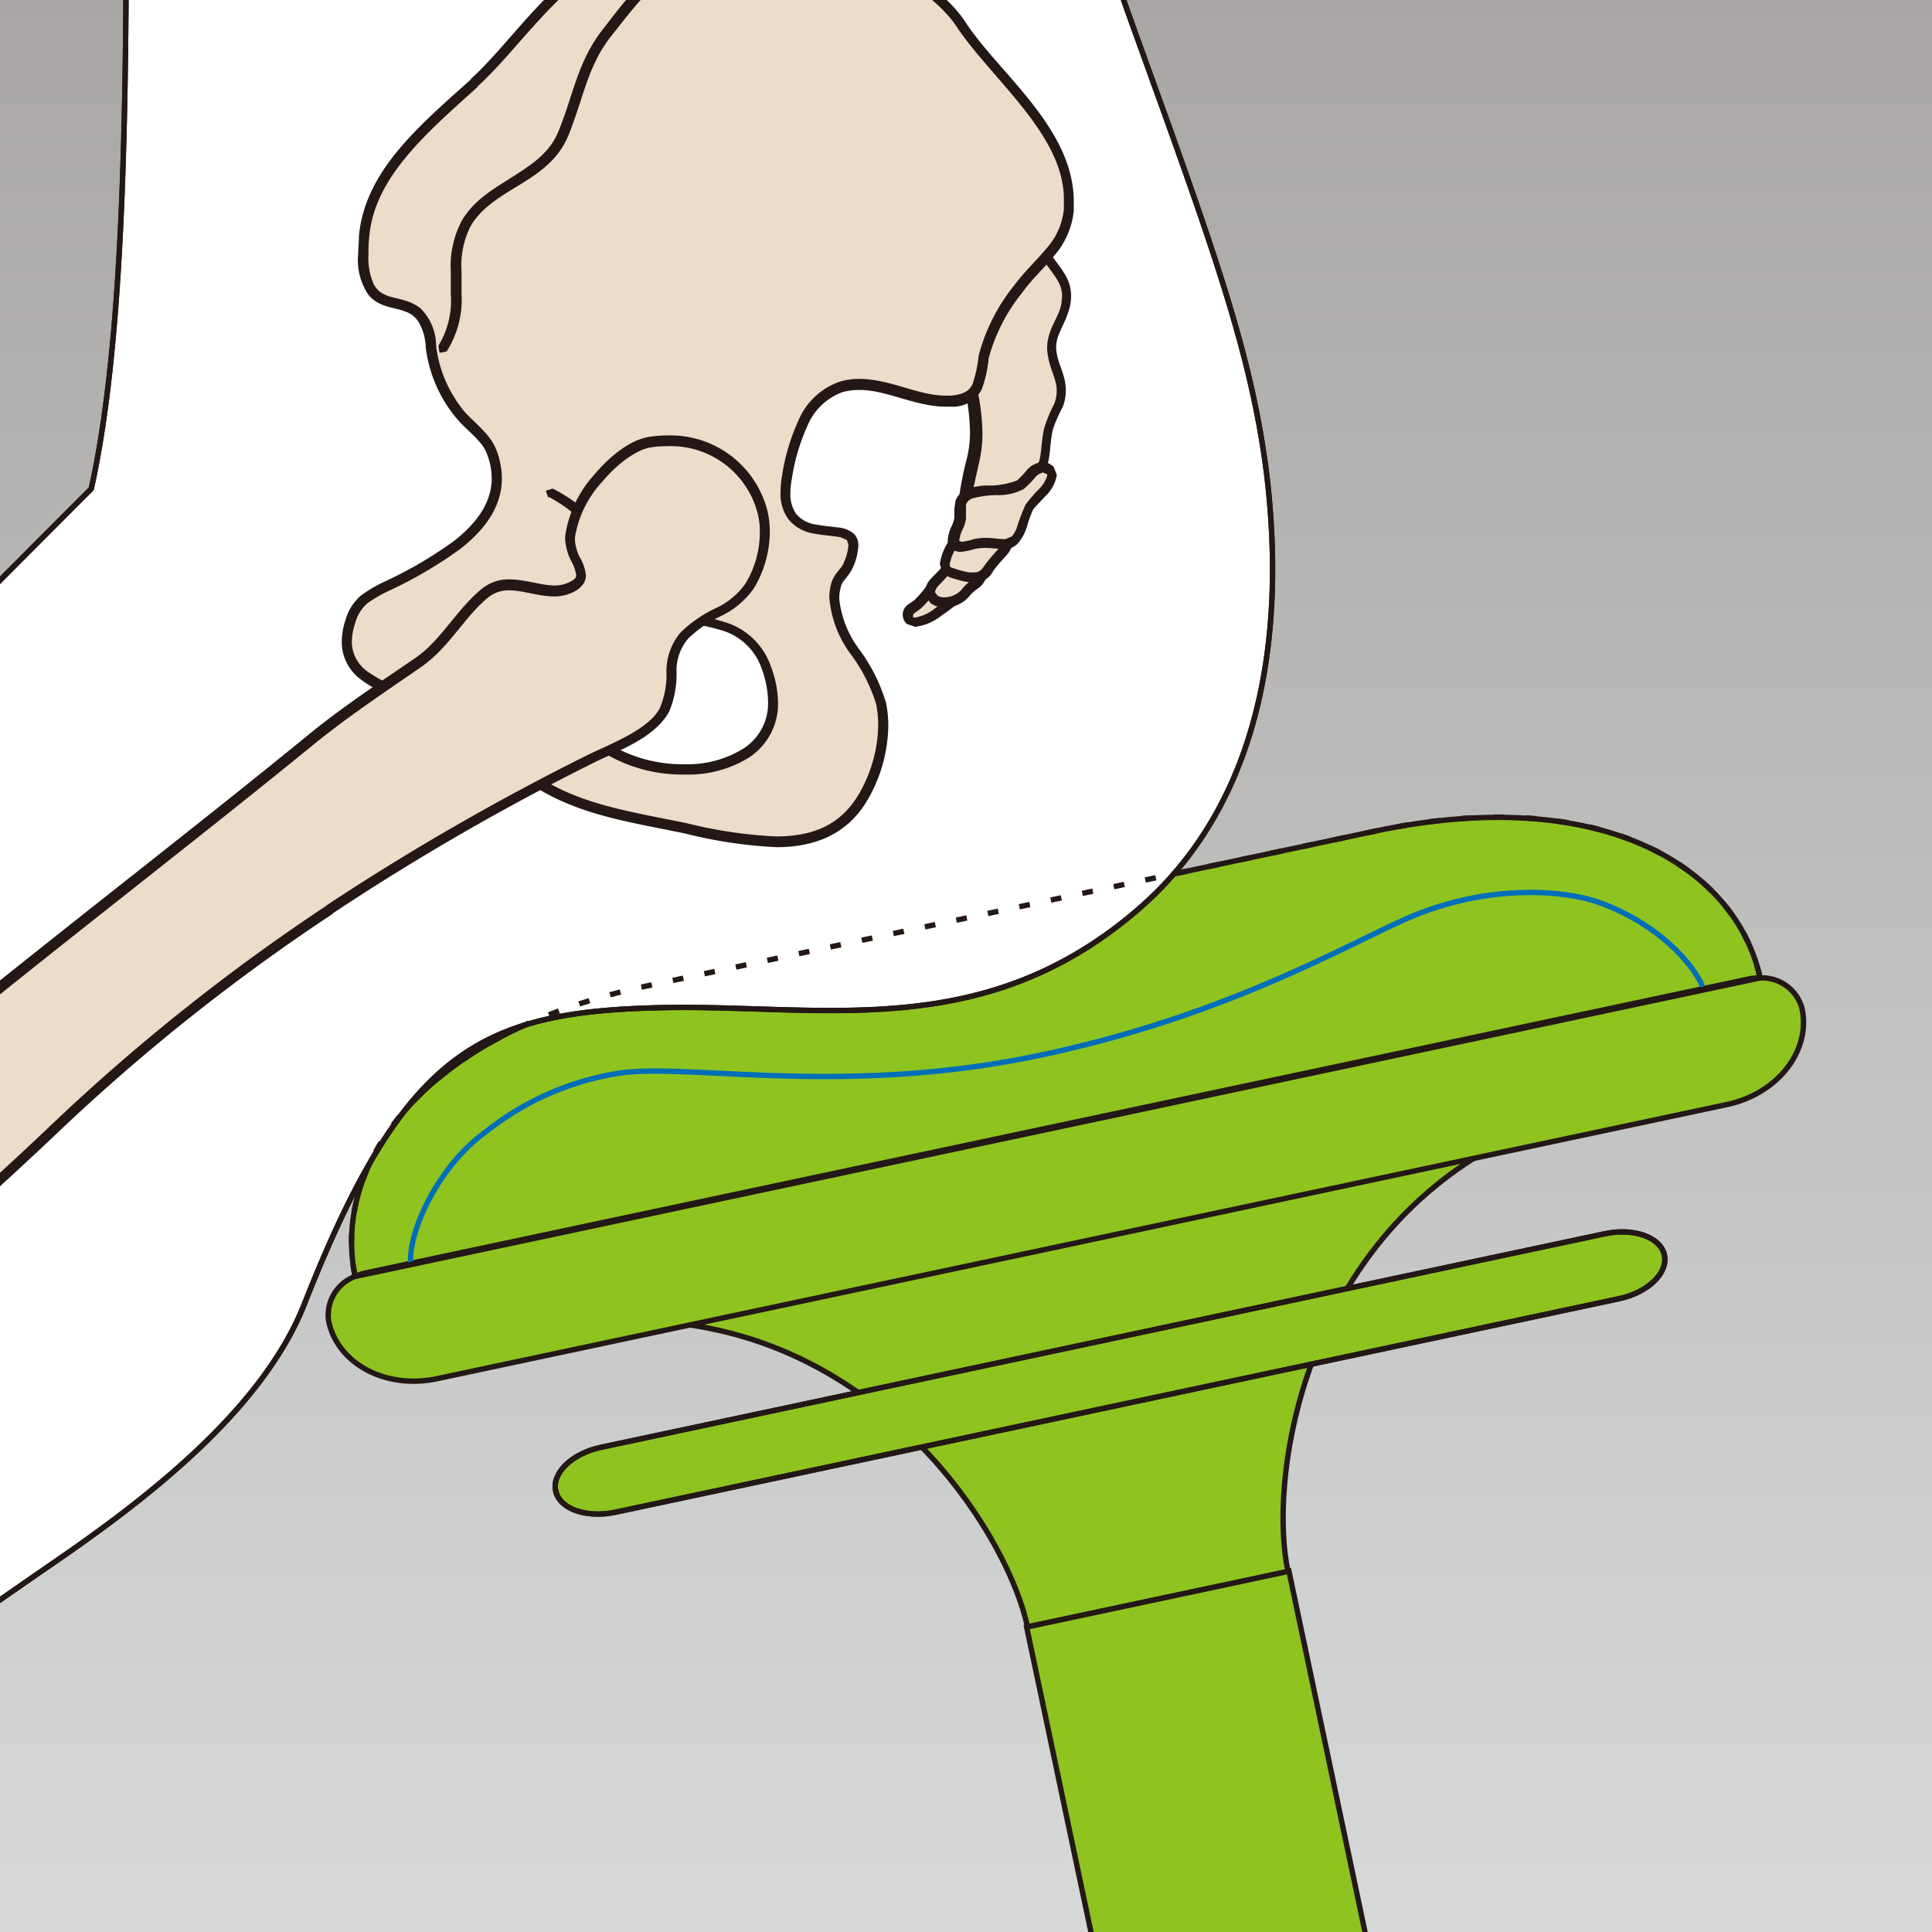 <svg id="レイヤー_1" data-name="レイヤー 1" xmlns="http://www.w3.org/2000/svg" xmlns:xlink="http://www.w3.org/1999/xlink" width="180" height="180" viewBox="0 0 180 180"><rect x="0" y="0" width="180" height="180" fill="#333333" stroke="none"/><defs><style>.cls-1,.cls-12,.cls-5,.cls-8{fill:none;}.cls-2{fill:url(#名称未設定グラデーション_18);}.cls-3{clip-path:url(#clip-path);}.cls-4,.cls-6{fill:#8fc31f;}.cls-12,.cls-5,.cls-6,.cls-9{stroke:#231815;stroke-miterlimit:10;}.cls-12,.cls-5,.cls-6,.cls-8,.cls-9{stroke-width:0.5px;}.cls-7{fill:#231815;}.cls-8{stroke:#036eb8;stroke-linecap:round;stroke-linejoin:round;}.cls-9{fill:#fff;}.cls-10{fill:#ebddca;}.cls-11{fill:#c9cacb;}.cls-12{stroke-dasharray:1 2;}</style><linearGradient id="名称未設定グラデーション_18" x1="90" x2="90" y2="180" gradientUnits="userSpaceOnUse"><stop offset="0" stop-color="#a9a6a5"/><stop offset="1" stop-color="#d7d9d9"/></linearGradient><clipPath id="clip-path"><rect class="cls-1" width="180" height="180"/></clipPath></defs><title>specifications_ph_05</title><rect class="cls-2" width="180" height="180"/><g class="cls-3"><path class="cls-4" d="M64.26,123.44c19.26,2.83,29.75,20.07,31.47,28.13L120,146.41c-1.72-8.06.86-28.08,17.3-38.49"/><path class="cls-5" d="M64.26,123.44c19.26,2.83,29.75,20.07,31.47,28.13L120,146.41c-1.72-8.06.86-28.08,17.3-38.49"/><path class="cls-4" d="M164,91.17C161.78,80.81,149.24,73,128.23,77.41L60.17,91.88c-21,4.46-29.28,16.75-27.07,27.11"/><path class="cls-5" d="M164,91.17C161.78,80.81,149.24,73,128.23,77.41L60.17,91.88c-21,4.46-29.28,16.75-27.07,27.11"/><polygon class="cls-6" points="147.53 276.56 123.1 281.76 95.65 151.59 120.09 146.39 147.53 276.56"/><path class="cls-6" d="M150.83,121c2.7-.57,4.59-2.39,4.24-4.06s-2.83-2.56-5.52-2L56,134.84c-2.69.57-4.59,2.38-4.23,4.06s2.82,2.55,5.52,2Z"/><path class="cls-5" d="M150.83,121c2.7-.57,4.59-2.39,4.24-4.06s-2.83-2.56-5.52-2L56,134.84c-2.69.57-4.59,2.38-4.23,4.06s2.82,2.55,5.52,2Z"/><path class="cls-7" d="M164,91.11a4.78,4.78,0,0,0-1.12.11L34.14,118.58a5.07,5.07,0,0,0-1.06.35"/><path class="cls-5" d="M164,91.11a4.78,4.78,0,0,0-1.12.11L34.14,118.58a5.07,5.07,0,0,0-1.06.35"/><path class="cls-8" d="M38.25,117.52c-.07-3.26,2.86-9.11,7-12.06A26.49,26.49,0,0,1,57.59,100c6.37-1,20.58,2.12,38.6-1.54s29.7-10.7,35.33-13.07c7.16-3,14.13-2.51,17.52-1.29,5.17,1.88,8.42,5.33,9.51,7.63"/><path class="cls-4" d="M33.07,118.93a3.85,3.85,0,0,0-2.45,4.16c.84,4,5.36,6.37,10.1,5.36l120.16-25.54c4.73-1,7.88-5,7-9A3.86,3.86,0,0,0,164,91.11Z"/><path class="cls-5" d="M33.07,118.93a3.85,3.85,0,0,0-2.45,4.16c.84,4,5.36,6.37,10.1,5.36l120.16-25.54c4.73-1,7.88-5,7-9A3.86,3.86,0,0,0,164,91.11Z"/><path class="cls-9" d="M-135.67,366.28c-6.5,0-19.23-2.86-15.66-10.73,1.38-3,8.67-.93,20.51-2.61,0,0,9.39-3.19,18.28-6.91l2.41-1c5.39-2.35,10.25-4.81,12.24-6.74,5.52-5.37,17.19-23.89,20.13-31.37,1.8-4.63,1.92-30.27,1.64-35-.47-8.21-1.66-34.49-1.66-44.23,0-7.71-2.46-36.65-3.47-47.62-.93-10.11-1.71-21.23,2.56-30.72,4-8.77,10.62-16.36,16.77-23.39,7.67-8.78,15.05-17.51,22.06-26.73s14.28-18.83,22.3-27.36c3.75-4,26.06-26.33,26.06-26.33C11.12,33.8,11.69,16,11.75-3.14c0-5.93-.81-16.52-1.24-20.68-1-9.53-3.88-33-5.16-45.7-1.95-14.43-4-29-.62-43.3,4.44-18.6,17.55-34.59,29.12-49.38,1.86-2.37,1.23-5.74.38-8.78-.4-1.4-.85-2.74-1.13-3.89C32.6-177,32.05-179,31.35-181c-.57-1.67-1-3.67-2.25-5a6.12,6.12,0,0,0-4.7-1.8,26.22,26.22,0,0,0-5,.71c-2.76.56-5.7,2-8.46,2.41a18.7,18.7,0,0,1-3,.3,6.29,6.29,0,0,1-3.37-.85,6.28,6.28,0,0,1-2.68-4c-.06-1.61.37-3.07.14-4.72A7.81,7.81,0,0,0,.2-198.27c-.94-1-2.16-1.71-1.33-3.24,1-1.83.32-2.31-1-3.51-1.05-1-.55-1.42-.21-2.69a13.08,13.08,0,0,0,.39-2.9c0-1.37-2.6-2.34-2.6-2.34-1.62-.24-3.72-.66-5-1.77-1.71-1.48-.1-3.71.65-5.2,1-1.92,1.8-3.9,2.75-5.83q1.26-2.53,2.56-5.06c1.15-2.22,2-3.89,1.59-6.55a13.62,13.62,0,0,0-.73-2.27,16.78,16.78,0,0,1-.1-10.6c.64-2.43,1.18-6,2.83-9a26.77,26.77,0,0,1,8.05-9.08,47.09,47.09,0,0,1,14.05-8C26.59-278,34.33-279,41.63-279a56.38,56.38,0,0,1,9.44.71c11,1.9,24.47,8.94,27.31,22.86,1.58,7.75,2.2,16.19-.08,23.79a66.63,66.63,0,0,1-6,14.91,32.41,32.41,0,0,0-3.8,10.86c-.59,4.06.4,7.14,1.56,11s3.68,6.74,5.85,10c1.49,2.23,2.71,4.63,4.09,6.93,1.21,2,2.76,3.48,3.78,5.58,2.2,4.5,6,7.78,8.78,11.91,9.33,14,10,33.17,7.73,63.58-1,13.81-3.89,36.5-3.86,53.08,0,18,3.24,29.94,9.4,47C113,23.05,116.57,32.79,118,44.08c1.84,15.14-.52,30.69-11.85,40.55-14.53,12.63-29.55,8.93-44.5,9.25-16.92.37-24,4-33.29,27.61-3.91,9.93-14.85,18.26-23.38,24.12-6.77,4.65-25.17,17.63-32.21,21.77-7.81,4.58-8.07,7.78-6.82,16,2.77,18.25,3.86,28.19,3.88,45.34,0,10.11-4.22,28.3-6.09,38.15-1.84,9.69-4.39,19.66-6.63,29.3-2.66,11.41-4.71,22.37-3.88,34.21a73.56,73.56,0,0,0,3,15.58c1.51,5,4,8.51,1.58,13.58-1.74,3.61-2.74,6.11-6.92,6.38-.7.05-2,.35-2.72.35Z"/><path class="cls-5" d="M-135.67,366.28c-6.5,0-19.23-2.86-15.66-10.73,1.38-3,8.67-.93,20.51-2.61,0,0,9.39-3.19,18.28-6.91l2.41-1c5.39-2.35,10.25-4.81,12.24-6.74,5.52-5.37,17.19-23.89,20.13-31.37,1.8-4.63,1.92-30.27,1.64-35-.47-8.21-1.66-34.49-1.66-44.23,0-7.71-2.46-36.65-3.47-47.62-.93-10.11-1.71-21.23,2.56-30.72,4-8.77,10.62-16.36,16.77-23.39,7.67-8.78,15.05-17.51,22.06-26.73s14.28-18.83,22.3-27.36c3.75-4,26.06-26.33,26.06-26.33C11.12,33.8,11.69,16,11.75-3.14c0-5.93-.81-16.52-1.24-20.68-1-9.53-3.88-33-5.16-45.7-1.95-14.43-4-29-.62-43.3,4.44-18.6,17.55-34.59,29.12-49.38,1.86-2.37,1.23-5.74.38-8.78-.4-1.4-.85-2.74-1.13-3.89C32.6-177,32.05-179,31.35-181c-.57-1.67-1-3.67-2.25-5a6.12,6.12,0,0,0-4.7-1.8,26.22,26.22,0,0,0-5,.71c-2.76.56-5.7,2-8.46,2.41a18.7,18.7,0,0,1-3,.3,6.29,6.29,0,0,1-3.37-.85,6.28,6.28,0,0,1-2.68-4c-.06-1.61.37-3.07.14-4.72A7.81,7.81,0,0,0,.2-198.27c-.94-1-2.16-1.71-1.33-3.24,1-1.83.32-2.31-1-3.51-1.05-1-.55-1.42-.21-2.69a13.08,13.08,0,0,0,.39-2.9c0-1.37-2.6-2.34-2.6-2.34-1.62-.24-3.72-.66-5-1.77-1.71-1.48-.1-3.71.65-5.2,1-1.92,1.8-3.9,2.75-5.83q1.26-2.53,2.56-5.06c1.15-2.22,2-3.89,1.59-6.55a13.62,13.62,0,0,0-.73-2.27,16.78,16.78,0,0,1-.1-10.6c.64-2.43,1.18-6,2.83-9a26.77,26.77,0,0,1,8.05-9.08,47.09,47.09,0,0,1,14.05-8C26.59-278,34.33-279,41.63-279a56.38,56.38,0,0,1,9.44.71c11,1.9,24.47,8.94,27.31,22.86,1.58,7.75,2.2,16.19-.08,23.79a66.63,66.63,0,0,1-6,14.91,32.41,32.41,0,0,0-3.8,10.86c-.59,4.06.4,7.14,1.56,11s3.68,6.74,5.85,10c1.49,2.23,2.71,4.63,4.09,6.93,1.21,2,2.76,3.48,3.78,5.58,2.2,4.5,6,7.78,8.78,11.91,9.33,14,10,33.17,7.73,63.58-1,13.81-3.89,36.5-3.86,53.08,0,18,3.24,29.94,9.4,47C113,23.05,116.57,32.79,118,44.08c1.84,15.14-.52,30.69-11.85,40.55-14.53,12.63-29.55,8.93-44.5,9.25-16.92.37-24,4-33.29,27.61-3.91,9.93-14.85,18.26-23.38,24.12-6.77,4.65-25.17,17.63-32.21,21.77-7.81,4.58-8.07,7.78-6.82,16,2.77,18.25,3.86,28.19,3.88,45.34,0,10.11-4.22,28.3-6.09,38.15-1.84,9.69-4.39,19.66-6.63,29.3-2.66,11.41-4.71,22.37-3.88,34.21a73.56,73.56,0,0,0,3,15.58c1.51,5,4,8.51,1.58,13.58-1.74,3.61-2.74,6.11-6.92,6.38-.7.05-2,.35-2.72.35Z"/><path class="cls-10" d="M84.58,57.23c0,1.51,2.19.27,2.79-.19s2.09-1.28,1.76-2.06c-.18-.43-1-.57-1.43-.63-.8-.11-1.62,1.42-2.23,1.9-.33.25-.92.48-.89,1"/><path class="cls-7" d="M84.58,57.23l-.48,0a1.3,1.3,0,0,0,.36.89l.8.28a4.84,4.84,0,0,0,2.4-1c.19-.15.66-.44,1.08-.79a2.08,2.08,0,0,0,.91-1.42l-.08-.4a1.48,1.48,0,0,0-.92-.72,5.45,5.45,0,0,0-.88-.2h-.15a2.21,2.21,0,0,0-1.5,1,12.71,12.71,0,0,1-.94,1.06l-.58.39a1.23,1.23,0,0,0-.5.94v.06l.48,0-.48,0,.48,0,.46,0h0l.15-.2.56-.39a9.64,9.64,0,0,0,1.08-1.19c.33-.41.71-.65.79-.62h0l.71.15.28.13.07.06v0a1.31,1.31,0,0,1-.55.69c-.37.3-.8.57-1.07.77a4.07,4.07,0,0,1-1.82.82l-.16,0,0-.23v0l-.46,0"/><path class="cls-10" d="M86.69,55.39l.34.46a2.41,2.41,0,0,0,3-.65c.35-.56,1.33-.88,1.43-1.57.16-1-1.78-1.89-2.59-1.55-.52.21-.45.7-.77,1.13-.44.6-1.65,1.41-1.37,2.18"/><path class="cls-7" d="M86.69,55.39l-.38.29.35.45.08.09A2.09,2.09,0,0,0,88,56.6a3,3,0,0,0,2.4-1.16,3.67,3.67,0,0,1,.7-.61,1.88,1.88,0,0,0,.8-1.13v-.19a1.83,1.83,0,0,0-1-1.46,3.27,3.27,0,0,0-1.66-.52l-.61.11.18.44-.17-.44a1.29,1.29,0,0,0-.72.74l-.26.55c-.14.21-.5.52-.82.88a2.07,2.07,0,0,0-.68,1.35l.06.39.07.13.38-.29.44-.15,0-.08a1.37,1.37,0,0,1,.44-.71c.28-.32.63-.63.89-1a3,3,0,0,0,.36-.74l.21-.24h0l.24,0a2.31,2.31,0,0,1,1.16.37c.37.23.56.52.54.66v.05c0,.12-.16.3-.45.53a3.76,3.76,0,0,0-.91.85,2.15,2.15,0,0,1-1.61.72,1.09,1.09,0,0,1-.67-.18l-.29.37.38-.29-.35-.45-.37.28.44-.15-.44.15"/><path class="cls-10" d="M90,48.51c-.31,1.07-2.61,3.52-1.85,4.55.26.37,1.74.63,2.16.72a1.5,1.5,0,0,0,1.82-.85c.65-1,2.44-2.14,1.71-3.6"/><path class="cls-7" d="M89.56,48.38a12.05,12.05,0,0,1-1,1.8,5.14,5.14,0,0,0-1,2.37l.25.79.37-.28-.38.27.59.42a10.53,10.53,0,0,0,1.85.49h0l.57.06a2,2,0,0,0,1.74-1.13,15.16,15.16,0,0,1,1.1-1.29A3,3,0,0,0,94.49,50a2,2,0,0,0-.22-.91l-.64-.2-.2.62.12.49a2.06,2.06,0,0,1-.63,1.25,17.35,17.35,0,0,0-1.17,1.4c-.37.54-.53.66-1,.68l-.39,0-.09.46.1-.46c-.23,0-.69-.13-1.12-.25l-.57-.19-.17-.08,0,0-.07.07.08-.05v0l-.07.07.08-.05h0l-.06-.24a4.46,4.46,0,0,1,.83-1.87,11.86,11.86,0,0,0,1.15-2l-.32-.59-.58.32"/><path class="cls-11" d="M84.42,4.29A11,11,0,0,0,87.13,6a4.23,4.23,0,0,1,1.76,1.29c1.31,1.5,1.33,4,2.72,6.36a7.79,7.79,0,0,0,2,2.14,5.26,5.26,0,0,1,1.68,2.38,5.46,5.46,0,0,1,.42,2.18c0,1-.24,2-.25,3a4,4,0,0,0,.4,1.81,7.59,7.59,0,0,1,.69,3.2,3.3,3.3,0,0,1-.4,1.9l0,.7.7,0a3.74,3.74,0,0,0,.72-2.63,8.42,8.42,0,0,0-.79-3.64,3,3,0,0,1-.29-1.37c0-.85.25-1.86.25-3a6.59,6.59,0,0,0-.5-2.56,6.53,6.53,0,0,0-2-2.77,6.56,6.56,0,0,1-1.79-1.89c-1.26-2-1.24-4.55-2.82-6.48a5.3,5.3,0,0,0-2.1-1.56,9.22,9.22,0,0,1-2.49-1.54l-.7.07.06.7"/><path class="cls-10" d="M89.88,34.41a17.1,17.1,0,0,1,.71,8.2c-.9,4.07-.91,3.86-.49,4a6.91,6.91,0,0,0,5.64-1.47c2-1.6,1.42-2.86,1.92-5.13a12.09,12.09,0,0,1,.92-2.18c.82-2.21-.52-3.26-.63-5.3-.09-1.55,1.07-2.71,1.31-4.17.32-1.83-.53-2.66-1.55-4.09-1.76-2.49-.41-7.4-3.46-9.07s-7.75,1.93-9.47,4.29c-1.27,1.71-2.53,3.17-2.55,5.39,0,4.31,6.41,5.61,7.65,9.58"/><path class="cls-7" d="M89.88,34.41l-.45.14a19.94,19.94,0,0,1,.94,5.63,10.47,10.47,0,0,1-.24,2.33,32.24,32.24,0,0,0-.77,3.79l.27.59L90,47l.11-.46L90,47a5.38,5.38,0,0,0,1.33.16A7.84,7.84,0,0,0,96,45.46a4.31,4.31,0,0,0,1.69-2.58c.18-.88.16-1.74.39-2.82h0A12.75,12.75,0,0,1,99,37.94a4.2,4.2,0,0,0,.3-1.55c0-1.57-.83-2.54-.9-3.94v-.14c0-1.23,1-2.33,1.32-3.93a4.59,4.59,0,0,0,.07-.81c0-1.56-.88-2.45-1.7-3.62s-.91-2.86-1.17-4.64-.71-3.61-2.45-4.58a4.24,4.24,0,0,0-2-.5c-3.19,0-6.54,2.91-8,4.93-1.24,1.69-2.61,3.25-2.64,5.67v.05c0,2.4,1.79,3.9,3.54,5.25s3.59,2.66,4.12,4.42l.46-.14.44-.14c-.7-2.19-2.71-3.53-4.44-4.88s-3.19-2.65-3.18-4.51v0c0-2,1.16-3.38,2.46-5.12s4.69-4.59,7.28-4.55a3.22,3.22,0,0,1,1.58.39c1.31.71,1.72,2.15,2,3.89s.34,3.62,1.33,5.05c.9,1.25,1.54,1.93,1.53,3.07l-.06.65c-.17,1.23-1.3,2.38-1.33,4.09v.2c.12,1.73.92,2.72.89,3.88a3.28,3.28,0,0,1-.24,1.22,13.11,13.11,0,0,0-.93,2.26l.46.09-.46-.1c-.26,1.19-.24,2.1-.4,2.82a3.31,3.31,0,0,1-1.36,2,6.93,6.93,0,0,1-4.12,1.51,5,5,0,0,1-1.11-.13h0l-.11,0,0,.17.08-.15,0,0,0,.17.08-.15-.14.29.29-.14-.15-.15-.14.29.29-.14-.2.09.22,0,0-.06-.2.09.22,0h0c0-.21.21-1.17.75-3.59a11.87,11.87,0,0,0,.25-2.53,20.43,20.43,0,0,0-1-5.91l-.44.14"/><path class="cls-10" d="M88.92,50.45c-.13-.59.56-1.62.59-2.17a5.24,5.24,0,0,1,.07-1.48c.62-1.73,4.12-.71,5.55-1.67.58-.39,1.36-1.83,2.23-1.6,2.13.58-1,3-1.39,3.68-.64,1-.75,3.57-2.39,3.46a9.12,9.12,0,0,0-2.76,0c-.53.12-1.52.55-1.85-.08l0-.13"/><path class="cls-7" d="M88.92,50.45l.46-.1v-.06a3.08,3.08,0,0,1,.26-.87A3.59,3.59,0,0,0,90,48.31v-.16l0-.74L90,47a1,1,0,0,1,.65-.58,9,9,0,0,1,2.27-.29,5,5,0,0,0,2.46-.57,8.68,8.68,0,0,0,1-1,1.36,1.36,0,0,1,.77-.53h.06l.36.17,0,.1a3,3,0,0,1-.84,1.33A14,14,0,0,0,95.56,47l.41.24L95.56,47a18.06,18.06,0,0,0-.83,2.17,2.44,2.44,0,0,1-.47.81l-.58.25h-.07l0,.47,0-.47c-.59,0-1.13-.12-1.72-.12a5.44,5.44,0,0,0-1.16.12h0a6.62,6.62,0,0,1-1.12.25l-.22-.08-.42.21.45-.16-.06-.13-.44.16.46-.1-.46.1-.44.17,0,.13,0,.06a1.13,1.13,0,0,0,1,.58,6.37,6.37,0,0,0,1.32-.27l-.11-.46.1.46a4.84,4.84,0,0,1,1-.1c.5,0,1,.07,1.66.11h.13a1.69,1.69,0,0,0,1.26-.54,4.39,4.39,0,0,0,.88-1.7,10.23,10.23,0,0,1,.54-1.45h0c.06-.13.62-.68,1.12-1.23a3.47,3.47,0,0,0,1.08-2l-.3-.76a1.76,1.76,0,0,0-.79-.42l-.31,0a2.15,2.15,0,0,0-1.46.82,7.52,7.52,0,0,1-.84.88,7.15,7.15,0,0,1-2.85.47,6.09,6.09,0,0,0-1.68.29,1.92,1.92,0,0,0-1.21,1.14l-.11.77,0,.74v.11a3.14,3.14,0,0,1-.28.81,3.44,3.44,0,0,0-.33,1.22l0,.27,0,.06.44-.17"/><path class="cls-10" d="M44.17,7.71C49.06,3.29,53.43-5,63.49-6.78c11.16-2,22.89,4.22,26,9,3.38,5.11,10.7,10.47,10.09,17.3-.3,3.36-2.89,4.83-4.74,7.41a17,17,0,0,0-3.18,6.27c-.39,2.18-.23,3.9-3,4.13-3.44.3-6.81-2.31-10.31-1.29-3.33,1-4.52,5.41-5,8.38-.43,2.5.07,4.4,2.7,4.88s4.42-.14,3,3.34c-.29.72-.93,1.08-1.13,1.82-1.15,4,3.47,7.47,4.19,11.12A12.76,12.76,0,0,1,80.57,74c-3.5,6.4-11.09,4.3-16.66,3.15-7.36-1.51-13.63-2.23-18.47-8.63-3.17-4.19-15.32-3-12.77-10.71.64-1.94,1.63-2.34,3.47-3.28C40.58,52.29,48.32,48.6,45.79,42c-.56-1.45-2.24-2.49-3.19-3.76a12.17,12.17,0,0,1-2.46-6c-.68-7.16-7.07-.35-6.22-10.22.49-5.77,5.35-9.88,10.25-14.3m4.87,55c2.19,1.74,3.54,3.65,5.43,5.52,5.74,5.73,20.78,4.78,16.88-6.08-1.46-4-5.64-4.39-9.54-4.73-2.55-.22-18.29.9-12.77,5.29"/><path class="cls-7" d="M44.17,7.71l.32.35c5-4.54,9.26-12.67,19.09-14.37a23.94,23.94,0,0,1,4.3-.37c9.51,0,18.69,5.2,21.24,9.16,3.35,5,10.1,10.14,10,16.23l0,.77a6.46,6.46,0,0,1-1.68,3.73c-.89,1.08-2,2.1-3,3.44a17.57,17.57,0,0,0-3.26,6.47,12.31,12.31,0,0,1-.57,2.67c-.3.58-.72.94-2,1.07l-.53,0c-2.5,0-5.14-1.54-8-1.56a6.26,6.26,0,0,0-1.85.26,6.48,6.48,0,0,0-3.87,3.68,19.45,19.45,0,0,0-1.5,5.08,9.16,9.16,0,0,0-.14,1.53,4.05,4.05,0,0,0,.72,2.51,3.84,3.84,0,0,0,2.5,1.37c1,.18,1.9.21,2.44.35l.53.24.14.45a5.14,5.14,0,0,1-.44,1.67c-.18.54-.85.91-1.15,1.86a5,5,0,0,0-.19,1.42,10.22,10.22,0,0,0,2,5.24,15.41,15.41,0,0,1,2.37,4.68,10.42,10.42,0,0,1,.18,1.93,13.12,13.12,0,0,1-1.67,6.18c-1.8,3.26-4.6,4.16-7.81,4.18A42.5,42.5,0,0,1,64,76.7c-7.41-1.52-13.48-2.22-18.19-8.46-1.64-2.1-5-2.85-7.86-3.87a13.29,13.29,0,0,1-3.7-1.8,3.4,3.4,0,0,1-1.47-2.81A5.85,5.85,0,0,1,33.11,58a3.63,3.63,0,0,1,1.14-1.81,12.2,12.2,0,0,1,2.1-1.2,39.62,39.62,0,0,0,6.59-3.89c2.11-1.66,3.82-3.8,3.82-6.53a7.51,7.51,0,0,0-.53-2.69C45.56,40.2,43.83,39.16,43,38a11.72,11.72,0,0,1-2.37-5.79,4.92,4.92,0,0,0-1.42-3.45c-1.11-.93-2.46-.88-3.33-1.3a2.07,2.07,0,0,1-1.07-1,6.11,6.11,0,0,1-.48-2.77c0-.48,0-1,.07-1.6.46-5.5,5.18-9.56,10.11-14l-.32-.35-.31-.35C39,11.77,34,15.94,33.44,22c0,.61-.07,1.17-.07,1.68a5.74,5.74,0,0,0,1,3.85c1,1.12,2.36,1.09,3.32,1.47a2.42,2.42,0,0,1,1.24.89,4.82,4.82,0,0,1,.73,2.42,12.65,12.65,0,0,0,2.55,6.26c1,1.36,2.68,2.41,3.13,3.65a6.38,6.38,0,0,1,.47,2.35c0,2.3-1.45,4.2-3.46,5.79a38,38,0,0,1-6.44,3.79,12.61,12.61,0,0,0-2.26,1.32,4.56,4.56,0,0,0-1.44,2.23,6.69,6.69,0,0,0-.37,2.09,4.34,4.34,0,0,0,1.83,3.55c1.62,1.26,4,1.94,6.19,2.69s4.26,1.55,5.19,2.81c5,6.57,11.45,7.31,18.76,8.81a43.13,43.13,0,0,0,8.53,1.28c3.37,0,6.67-1.06,8.64-4.67a14.08,14.08,0,0,0,1.78-6.63,10.77,10.77,0,0,0-.2-2.11,16,16,0,0,0-2.49-5,9.52,9.52,0,0,1-1.88-4.74,3.93,3.93,0,0,1,.17-1.16c.11-.53.72-.88,1.11-1.77a5.59,5.59,0,0,0,.5-2,1.53,1.53,0,0,0-.4-1.11,2.62,2.62,0,0,0-1.54-.6c-.58-.08-1.24-.13-1.93-.26a2.89,2.89,0,0,1-1.92-1,3.15,3.15,0,0,1-.54-1.94,7.58,7.58,0,0,1,.14-1.37,18.44,18.44,0,0,1,1.42-4.83,5.63,5.63,0,0,1,3.28-3.2,5.79,5.79,0,0,1,1.59-.21c2.53,0,5.17,1.53,8,1.56l.61,0a3,3,0,0,0,2.78-1.6,11.18,11.18,0,0,0,.65-2.91,16.56,16.56,0,0,1,3.11-6.09c.88-1.24,2-2.25,2.93-3.39a7.52,7.52,0,0,0,1.89-4.25c0-.28,0-.57,0-.85C100.06,11.93,93,6.78,89.91,2,87-2.4,77.74-7.6,67.88-7.62a25.94,25.94,0,0,0-4.47.38C53.1-5.43,48.65,3.06,43.86,7.36l.31.35m4.87,55-.3.37c2.14,1.69,3.47,3.57,5.4,5.49a14.08,14.08,0,0,0,9.66,3.59,10.73,10.73,0,0,0,6-1.59,6,6,0,0,0,2.69-5.13A10.17,10.17,0,0,0,71.79,62a6.53,6.53,0,0,0-4.13-4,22.44,22.44,0,0,0-5.81-1c-.23,0-.52,0-.89,0a46,46,0,0,0-7.92.79,16.88,16.88,0,0,0-3.81,1.14,4.71,4.71,0,0,0-1.27.86A1.82,1.82,0,0,0,47.4,61a2.91,2.91,0,0,0,1.34,2.1l.3-.37.29-.37c-.77-.61-1-1.08-1-1.36l.29-.6c.75-.81,3.15-1.54,5.66-1.93A46.55,46.55,0,0,1,61,57.84a7.77,7.77,0,0,1,.8,0,21.91,21.91,0,0,1,5.58.93,5.63,5.63,0,0,1,3.57,3.48,9.41,9.41,0,0,1,.61,3.13,5,5,0,0,1-2.28,4.35A9.82,9.82,0,0,1,63.8,71.2a13.15,13.15,0,0,1-9-3.33c-1.87-1.84-3.23-3.76-5.48-5.56Z"/><path class="cls-7" d="M63.25-4.32c-3.11,1.8-5.06,4.43-7.13,7.11C53.76,5.83,53.39,9,52,12.3c-.8,1.94-2.41,3-4.19,4.14S44.14,18.61,43,20.61a9,9,0,0,0-1,4.68c0,.69,0,1.39,0,2.07a8.11,8.11,0,0,1-1.16,4.86l.11.65.66-.12A9,9,0,0,0,43,27.36c0-.7,0-1.39,0-2.07a8.13,8.13,0,0,1,.84-4.21c1-1.73,2.74-2.74,4.54-3.84s3.62-2.33,4.56-4.58c1.42-3.48,1.79-6.49,4-9.29s4-5.2,6.87-6.87l.17-.64-.64-.18"/><path class="cls-11" d="M59.32,62.28c-2.61.95-5,1.07-7,1.72a12.38,12.38,0,0,0-3,1.81,14.35,14.35,0,0,1-2.7,1.71l-.28.61.61.27a14.82,14.82,0,0,0,2.92-1.83,11.89,11.89,0,0,1,2.76-1.68c1.81-.6,4.33-.73,7.08-1.72l.28-.6-.6-.29"/><path class="cls-7" d="M51.15,46.31a14,14,0,0,1,2.74,1.91,4.21,4.21,0,0,1,1.66,2.61l-.14.59.22.63.63-.22a2.25,2.25,0,0,0,.23-1,5,5,0,0,0-2-3.31,14.64,14.64,0,0,0-3-2l-.64.2.22.63"/><path class="cls-10" d="M30.72,84.75a186.91,186.91,0,0,0-25.25,20c-12.45,11.87-18,15.55-27.68,25.79-5.51,5.86-11.65,11.56-16.73,18-2.38,3-4.91,7-5,11-.07,2.66,1.87,4.31,2.47,6.71a10.24,10.24,0,0,1-9,12.84c-5.88.52-11.86-3.2-15.59-7.48-4.77-5.49-8-7.62-4.92-14.81,2.45-5.63,8.17-7.25,12.51-11,6.21-5.33,18.92-17.78,29.18-28.23C-14.13,102.15,9.05,85.17,28.85,69c3.17-2.59,6.7-5,10.11-7.3,2.51-1.73,3.88-4.51,6.19-6.43,2.46-2.05,5.46.59,7.92-.51s0-2.47,0-4.72c.13-3.19,4.35-8.4,7.51-8.88,4.62-.7,9.31,1.7,10.48,6.59a9.46,9.46,0,0,1-1.23,6.83c-1.47,2.3-4.31,2.65-6.07,4.59-1.94,2.14-.66,4.63-1.86,6.93s-4.79,3.53-7,4.61a229,229,0,0,0-24.26,14"/><path class="cls-7" d="M30.72,84.75l-.26-.4a187.1,187.1,0,0,0-25.31,20.1c-12.43,11.85-18,15.53-27.7,25.82-5.49,5.83-11.64,11.54-16.75,18-2.41,3-5,7.1-5.13,11.28v.15c0,2.83,2,4.51,2.48,6.68a10.29,10.29,0,0,1,.31,2.49,9.71,9.71,0,0,1-8.92,9.78c-.35,0-.7,0-1.06,0-5.31,0-10.72-3.43-14.13-7.37-1.75-2-3.28-3.56-4.35-5a7.43,7.43,0,0,1-1.69-4.55A12.07,12.07,0,0,1-70.6,157c2.32-5.4,7.91-7,12.38-10.8C-52,140.85-39.27,128.41-29,118c15.16-15.42,38.33-32.41,58.15-48.58,3.15-2.57,6.67-4.92,10.08-7.27,2.64-1.84,4-4.63,6.22-6.46a3,3,0,0,1,2-.69c1.26,0,2.69.56,4.18.57a3.94,3.94,0,0,0,1.6-.32c.88-.37,1.37-1,1.36-1.63a4.18,4.18,0,0,0-.56-1.68,4.13,4.13,0,0,1-.47-1.71v-.11a9.92,9.92,0,0,1,2.5-5.18c1.42-1.71,3.23-3.06,4.6-3.26a9.72,9.72,0,0,1,1.52-.11,8.35,8.35,0,0,1,8.43,6.35,6.82,6.82,0,0,1,.18,1.66,9.19,9.19,0,0,1-1.35,4.81,7,7,0,0,1-2.75,2.27,12,12,0,0,0-3.27,2.25,5.6,5.6,0,0,0-1.33,3.7,7.93,7.93,0,0,1-.6,3.33c-1,2-4.53,3.33-6.76,4.41a229.87,229.87,0,0,0-24.31,14l.52.79a225.42,225.42,0,0,1,24.22-14c2.12-1.09,5.78-2.28,7.17-4.82a8.82,8.82,0,0,0,.7-3.71,4.6,4.6,0,0,1,1.09-3.12,11.37,11.37,0,0,1,3-2.07,7.91,7.91,0,0,0,3.1-2.58,10.28,10.28,0,0,0,1.5-5.32,8.21,8.21,0,0,0-.21-1.88,9.31,9.31,0,0,0-9.35-7.07,10.41,10.41,0,0,0-1.66.13c-1.79.28-3.67,1.77-5.18,3.58A10.79,10.79,0,0,0,52.65,50v.15a5,5,0,0,0,.56,2.1,3.93,3.93,0,0,1,.47,1.29c0,.22,0,.42-.8.77a3,3,0,0,1-1.22.24c-1.23,0-2.67-.56-4.18-.57a3.93,3.93,0,0,0-2.63.91c-2.4,2-3.76,4.77-6.15,6.41-3.41,2.34-7,4.7-10.15,7.31-19.79,16.15-43,33.14-58.22,48.66-10.26,10.44-23,22.88-29.16,28.19-4.21,3.65-10.06,5.29-12.63,11.14a12.86,12.86,0,0,0-1.26,5.11,8.27,8.27,0,0,0,1.86,5.1c1.14,1.56,2.67,3.11,4.4,5.1,3.56,4.09,9.12,7.68,14.84,7.69a10.75,10.75,0,0,0,1.14,0,10.65,10.65,0,0,0,9.78-10.71,11.2,11.2,0,0,0-.34-2.72c-.66-2.53-2.48-4.12-2.45-6.45v-.13c.08-3.79,2.55-7.74,4.91-10.71,5-6.39,11.18-12.08,16.7-18C-12.26,120.69-6.68,117,5.79,105.13A186,186,0,0,1,31,85.14l-.26-.39"/><path class="cls-5" d="M164,91.17c-.09-.38-.18-.76-.29-1.13"/><path class="cls-12" d="M162.89,87.85c-4-8.63-16-14.41-34.66-10.44L60.17,91.88c-19.47,4.13-28,15-27.39,24.79"/><path class="cls-5" d="M32.9,117.84c.05.39.12.77.2,1.15"/></g></svg>